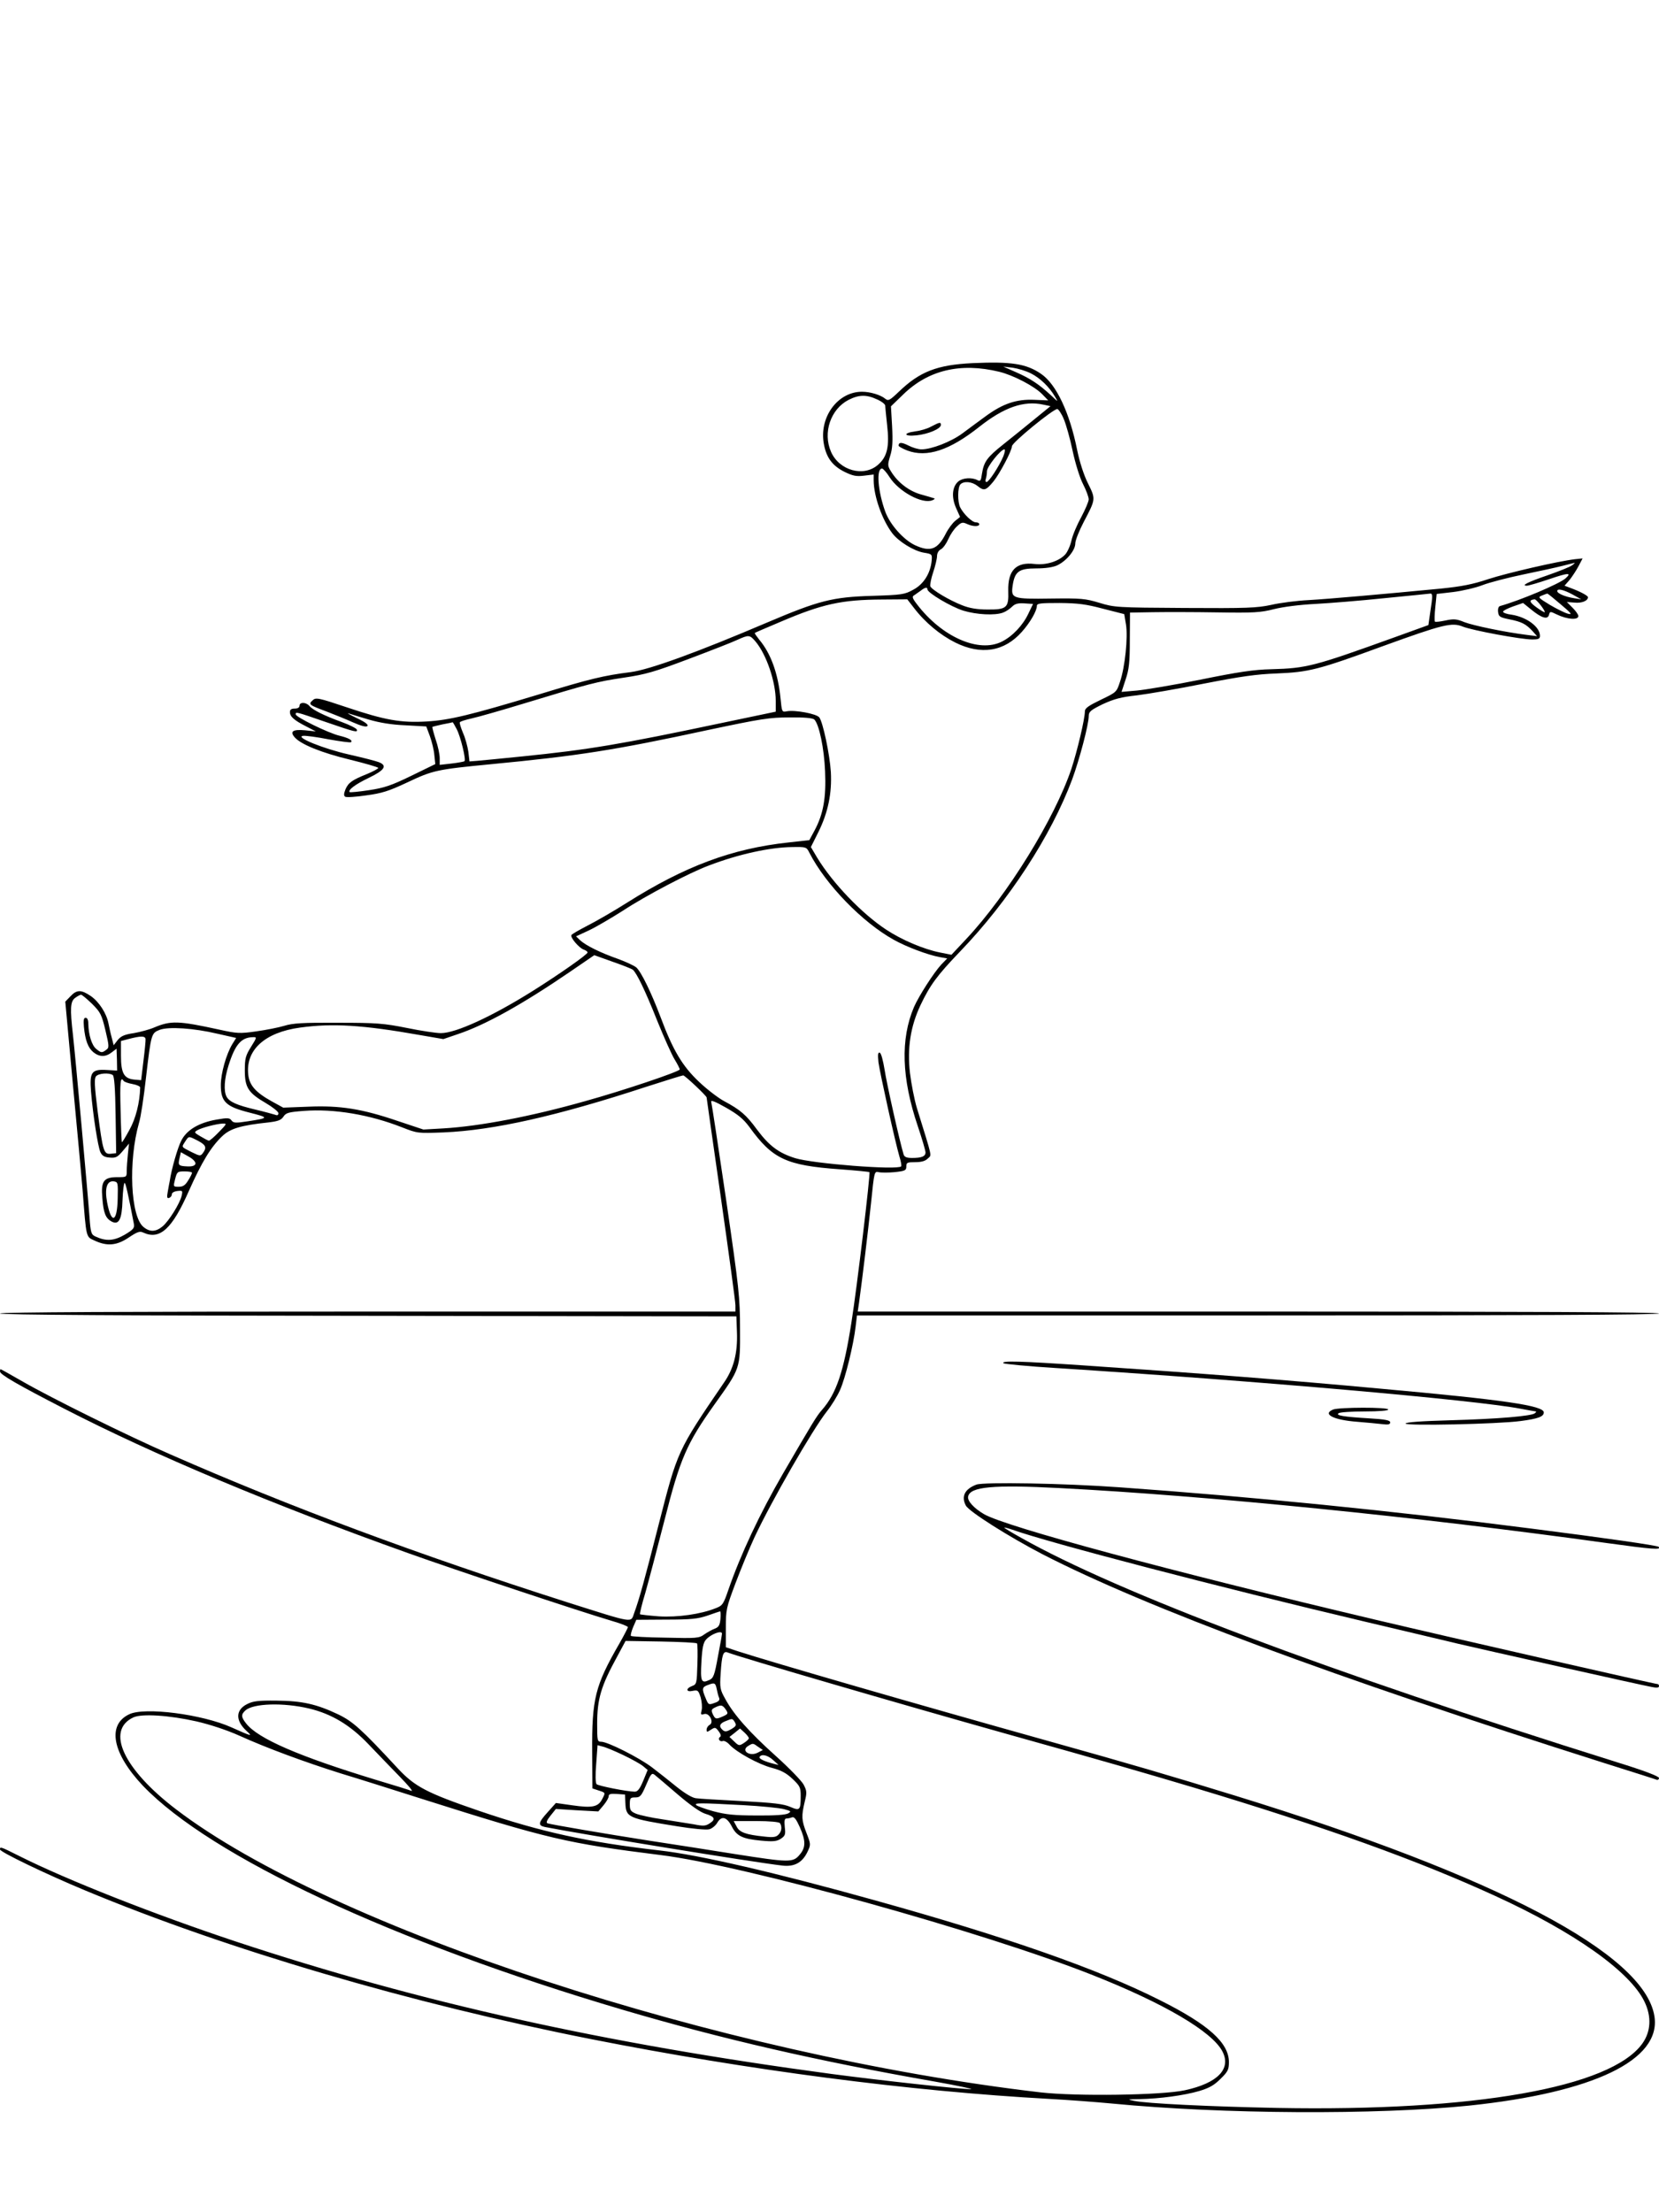 <?xml version="1.0" standalone="no"?>
<!DOCTYPE svg PUBLIC "-//W3C//DTD SVG 20010904//EN"
 "http://www.w3.org/TR/2001/REC-SVG-20010904/DTD/svg10.dtd">
<svg version="1.0" xmlns="http://www.w3.org/2000/svg"
 width="864pt" height="1152pt" viewBox="0 0 864 1152"
 preserveAspectRatio="xMidYMid meet">

<g transform="translate(0,1152) scale(0.1,-0.1)"
fill="#000000" stroke="none">
<path d="M5065 9629 c-185 -9 -275 -44 -384 -149 -47 -45 -55 -49 -70 -37 -23
20 -78 37 -122 37 -127 0 -225 -134 -198 -274 13 -70 45 -112 107 -143 43 -21
61 -25 102 -20 l50 6 0 -32 c1 -82 44 -204 97 -274 34 -44 112 -92 164 -101
43 -7 44 -8 41 -42 -6 -65 -42 -123 -96 -151 -45 -25 -59 -27 -215 -32 -206
-6 -278 -25 -544 -138 -361 -154 -613 -246 -712 -259 -142 -18 -213 -35 -478
-116 -358 -108 -466 -134 -584 -141 -136 -8 -218 7 -415 73 -152 51 -163 53
-180 37 -23 -21 -19 -24 72 -58 41 -16 104 -41 139 -57 43 -19 68 -25 74 -19
7 7 -11 21 -54 41 -35 17 -55 28 -44 25 11 -4 58 -18 105 -32 58 -17 119 -27
192 -30 l108 -6 19 -51 c10 -28 21 -72 23 -98 l5 -47 -125 -61 c-105 -51 -141
-63 -221 -75 -52 -8 -97 -12 -100 -10 -10 11 30 41 99 74 83 40 99 64 53 82
-15 6 -85 24 -156 40 -133 30 -283 91 -239 97 12 2 72 -6 133 -18 61 -11 114
-18 117 -15 10 10 -12 22 -61 34 -58 14 -227 97 -227 111 0 14 -2 15 157 -40
154 -53 167 -56 161 -39 -2 6 -37 24 -78 39 -91 33 -152 63 -169 84 -17 20
-51 21 -51 1 0 -9 -9 -15 -25 -15 -18 0 -25 -5 -25 -18 0 -24 22 -43 85 -75
l50 -26 -56 6 c-64 6 -82 -6 -53 -38 33 -36 138 -79 287 -115 81 -20 147 -39
147 -43 0 -4 -26 -18 -57 -31 -80 -32 -99 -46 -114 -81 -9 -23 -9 -33 -1 -38
7 -4 56 -1 109 7 82 11 117 22 213 67 135 64 155 68 433 95 460 44 645 73
1132 178 279 59 322 66 427 66 76 1 121 -3 129 -11 25 -25 51 -149 56 -270 6
-138 -9 -222 -55 -308 l-27 -50 -108 -12 c-296 -32 -541 -124 -842 -314 -71
-45 -165 -99 -207 -120 -42 -22 -79 -43 -82 -48 -8 -12 40 -68 64 -76 11 -4
20 -10 20 -15 0 -10 -145 -112 -285 -200 -212 -133 -401 -220 -479 -220 -24 0
-104 12 -177 27 -121 24 -156 27 -359 27 -183 1 -235 -2 -280 -16 -30 -9 -96
-22 -147 -29 -84 -12 -99 -11 -190 9 -215 47 -253 48 -341 11 -23 -10 -71 -23
-105 -29 -48 -7 -67 -15 -84 -36 l-21 -27 -10 39 c-6 21 -13 55 -17 74 -10 53
-49 113 -92 143 -50 34 -73 34 -106 -1 l-27 -28 39 -425 c22 -233 45 -482 51
-554 20 -260 17 -244 64 -266 65 -30 115 -25 177 17 45 30 57 34 76 25 86 -39
150 20 237 218 66 148 114 228 173 284 41 40 98 57 241 72 50 6 66 12 78 30
13 20 26 24 107 30 156 12 342 -19 512 -86 79 -31 81 -31 215 -26 260 11 591
85 1057 238 100 32 186 59 191 59 9 0 122 -107 122 -115 0 -3 34 -240 75 -527
41 -287 75 -537 75 -555 l0 -33 -1915 0 c-1267 0 -1915 -3 -1915 -10 0 -7 651
-11 1918 -12 l1917 -3 3 -83 c4 -107 -17 -189 -67 -261 -245 -359 -242 -355
-341 -741 -72 -283 -101 -389 -127 -459 -19 -53 6 -57 -348 55 -779 249 -1443
496 -2067 770 -221 96 -619 293 -767 378 -63 36 -116 66 -118 66 -2 0 -3 -6
-3 -12 0 -16 94 -70 335 -194 462 -238 1077 -497 1791 -752 240 -86 889 -302
1061 -353 46 -13 83 -28 83 -32 0 -4 -20 -43 -44 -85 -127 -220 -144 -288
-142 -566 l1 -189 30 -10 c40 -13 39 -11 21 -46 -21 -41 -52 -47 -156 -32
l-85 12 -42 -47 c-50 -55 -53 -70 -15 -78 181 -36 1080 -183 1237 -201 62 -7
103 15 130 71 18 38 18 40 -5 99 -26 67 -27 87 -9 163 12 48 11 56 -6 89 -11
20 -76 87 -145 149 -136 122 -219 215 -263 297 -27 48 -29 58 -24 132 6 96 13
119 36 110 60 -24 900 -269 1456 -425 533 -149 708 -200 973 -279 688 -207
1161 -377 1569 -564 411 -188 701 -393 777 -550 38 -78 34 -156 -11 -219 -165
-229 -877 -354 -1901 -335 -350 7 -683 23 -747 37 -36 7 -34 8 30 9 105 2 231
19 310 42 54 16 79 31 112 64 38 37 43 48 43 87 0 100 -107 196 -359 322 -323
163 -801 330 -1484 520 -516 144 -917 237 -1123 260 -375 43 -616 96 -939 206
-274 94 -335 126 -425 223 -190 205 -233 243 -310 280 -112 53 -187 70 -320
71 -94 1 -122 -2 -153 -18 -60 -30 -62 -85 -4 -139 34 -31 31 -31 -78 18 -152
68 -452 107 -532 68 -117 -55 -88 -204 71 -372 354 -370 1302 -813 2496 -1166
519 -153 1018 -268 1630 -375 118 -21 202 -39 187 -39 -43 -2 -478 46 -727 79
-1185 159 -2142 372 -3100 689 -427 142 -881 321 -1128 445 -100 50 -102 51
-102 35 0 -13 236 -127 445 -214 737 -307 1693 -588 2635 -774 821 -162 1657
-271 2385 -311 94 -5 240 -16 325 -24 579 -56 1377 -60 1860 -11 650 68 1003
238 966 466 -52 325 -819 728 -2186 1149 -345 106 -528 160 -975 285 -701 196
-1429 407 -1612 466 l-63 21 0 100 c0 95 2 105 51 235 28 74 72 181 98 237 89
190 301 559 377 656 24 30 55 80 69 112 27 60 70 234 81 330 l7 58 2088 0
c1386 0 2089 3 2089 10 0 7 -702 10 -2086 10 l-2087 0 7 48 c18 131 46 365 62
515 17 166 17 168 40 163 12 -3 50 -3 83 0 55 6 61 9 61 30 0 20 5 22 46 22
33 0 53 6 66 19 21 21 26 -6 -57 263 -13 43 -29 125 -36 182 -15 131 3 244 55
354 50 105 86 154 206 279 253 263 474 602 584 897 38 104 86 285 86 329 0 23
10 31 73 62 59 27 95 37 178 46 57 7 214 34 349 61 195 38 273 49 380 53 166
7 213 18 554 143 312 113 357 124 414 101 50 -20 304 -67 361 -67 33 0 41 3
41 19 0 47 -70 98 -148 110 -25 3 -45 10 -44 16 0 5 24 17 52 27 l52 18 42
-34 c55 -45 86 -54 93 -28 5 19 6 19 41 2 54 -26 112 -30 112 -8 0 7 -13 26
-30 43 l-30 30 40 -3 c37 -4 70 9 70 28 0 8 -41 30 -93 49 l-29 11 27 31 c14
18 35 50 46 71 l21 40 -39 -4 c-87 -10 -355 -72 -453 -104 -80 -27 -138 -38
-245 -49 -301 -29 -585 -54 -690 -60 -60 -3 -148 -14 -195 -25 -75 -16 -127
-18 -450 -16 -355 2 -367 3 -445 27 -73 22 -95 24 -251 22 -203 -3 -210 0
-200 69 11 72 33 88 122 88 49 0 88 6 110 16 48 23 94 78 94 114 0 16 20 66
44 112 63 120 63 118 22 201 -22 44 -43 110 -56 172 -39 196 -109 344 -188
398 -77 53 -155 65 -357 56z m139 -45 c74 -18 183 -75 224 -117 l31 -32 -73 3
c-93 4 -163 -20 -252 -85 -36 -26 -91 -67 -122 -90 -58 -43 -160 -83 -213 -83
-17 0 -47 9 -68 20 -36 18 -51 18 -51 -1 0 -4 20 -15 45 -25 102 -38 220 0
376 124 128 101 231 137 332 115 l38 -8 -86 -70 c-47 -39 -120 -97 -161 -130
-83 -66 -100 -89 -110 -152 -5 -37 -8 -41 -24 -33 -29 15 -76 12 -99 -7 -32
-27 -37 -81 -12 -138 l21 -47 -25 -20 c-14 -11 -37 -42 -50 -68 -42 -82 -80
-96 -160 -59 -59 28 -129 106 -154 173 -39 106 -49 227 -17 226 6 -1 24 -21
39 -45 48 -75 171 -142 223 -120 10 4 15 9 9 10 -5 2 -36 11 -68 20 -62 17
-121 62 -156 119 -19 30 -19 35 -5 82 12 37 14 74 10 154 l-6 104 63 61 c131
128 299 168 501 119z m166 -9 c47 -24 94 -69 124 -120 18 -30 18 -30 -20 6
-63 58 -108 88 -181 120 l-68 30 50 -6 c27 -4 70 -17 95 -30z m-802 -135 c23
-10 42 -25 42 -32 0 -7 5 -52 10 -101 13 -112 1 -165 -47 -207 -74 -66 -202
-31 -245 67 -44 100 -2 223 92 271 54 27 92 28 148 2z m972 -102 c12 -28 33
-102 46 -165 14 -65 37 -140 54 -173 17 -33 30 -69 30 -80 0 -12 -18 -53 -39
-93 -22 -40 -45 -94 -51 -122 -6 -27 -21 -60 -32 -72 -33 -36 -100 -57 -159
-50 -97 12 -141 -33 -138 -141 3 -87 -8 -97 -109 -96 -53 0 -94 7 -131 22 -67
26 -159 81 -166 99 -2 8 4 41 15 73 11 33 20 71 20 84 0 15 8 30 21 36 11 6
28 30 38 53 10 23 30 53 45 66 22 21 29 23 51 13 32 -15 65 -15 65 -2 0 6 -8
10 -18 10 -19 0 -62 41 -81 77 -15 29 -14 106 1 121 18 18 60 14 88 -8 35 -28
44 -25 84 23 33 41 96 160 96 183 0 19 212 192 236 194 6 0 22 -23 34 -52z
m-315 -195 c-22 -52 -75 -133 -87 -133 -6 0 -7 7 -4 16 3 9 6 27 6 40 0 24 72
114 91 114 5 0 2 -17 -6 -37z m2962 -567 c-10 -8 -68 -31 -128 -52 -102 -35
-140 -54 -107 -54 8 0 60 15 116 34 100 34 120 35 85 4 -33 -29 -237 -115
-341 -144 -8 -2 -12 -15 -10 -31 3 -24 9 -28 58 -38 65 -13 86 -24 120 -60
l25 -28 -55 7 c-112 14 -276 48 -323 66 -41 17 -56 18 -98 9 -28 -6 -53 -9
-56 -6 -3 3 -2 37 2 75 l7 69 86 10 c48 6 117 22 153 36 36 14 133 39 215 56
82 17 174 37 204 45 30 8 57 14 60 15 3 0 -3 -6 -13 -13z m-3357 -125 c0 -18
123 -91 187 -111 69 -21 165 -26 207 -10 14 5 35 19 46 30 16 16 31 20 65 18
l45 -3 -24 -50 c-28 -60 -82 -118 -138 -146 -120 -61 -313 24 -443 195 -24 31
-26 40 -14 46 7 5 23 16 34 24 23 18 35 20 35 7z m3360 -27 l45 -25 -38 6
c-46 7 -87 25 -87 37 0 15 34 7 80 -18z m-734 -41 c-4 -27 -9 -64 -12 -83 l-5
-35 -177 -64 c-419 -151 -457 -161 -642 -166 -89 -2 -171 -14 -367 -54 -139
-28 -289 -53 -332 -57 l-80 -7 21 64 c18 53 22 89 22 206 l1 143 120 2 c66 1
217 1 335 -1 189 -3 225 -1 295 17 48 12 134 23 215 27 74 4 236 17 360 30
124 12 231 23 239 24 10 1 12 -10 7 -46z m672 -10 c56 -47 62 -55 38 -49 -16
4 -58 25 -94 46 -62 38 -64 40 -41 49 13 5 25 10 27 10 2 1 34 -25 70 -56z
m-3368 -19 c58 -76 137 -141 215 -180 135 -67 256 -47 347 56 43 48 78 109 78
135 0 13 18 15 118 15 96 -1 137 -6 227 -30 l110 -28 9 -54 c11 -66 -5 -222
-31 -298 -18 -55 -19 -55 -100 -94 -64 -31 -83 -44 -83 -60 0 -40 -40 -207
-70 -299 -87 -259 -333 -658 -549 -888 l-76 -81 -60 12 c-85 17 -198 65 -280
119 -126 83 -279 242 -360 376 l-32 54 39 78 c51 103 71 203 65 313 -6 93 -41
258 -60 284 -14 19 -127 40 -169 32 -26 -5 -26 -4 -33 67 -13 131 -51 235
-111 306 -14 18 -25 33 -23 35 2 2 63 28 134 58 218 93 318 115 530 116 l130
1 35 -45z m3264 14 c14 -18 23 -34 21 -36 -2 -2 -22 10 -44 26 -37 27 -39 38
-9 41 4 1 18 -13 32 -31z m-4089 -189 c57 -68 105 -210 105 -309 l0 -56 -277
-58 c-535 -113 -697 -140 -1043 -175 -107 -11 -213 -21 -235 -23 l-40 -3 -6
51 c-4 27 -16 72 -28 98 -11 27 -19 51 -16 55 2 4 30 13 62 20 32 7 155 42
273 78 342 104 378 113 518 134 115 17 160 30 340 98 114 43 227 87 252 99 60
27 64 27 95 -9z m-1556 -457 c20 -39 49 -158 40 -166 -2 -2 -32 -8 -67 -12
l-62 -7 0 35 c0 19 -9 63 -21 97 -11 35 -19 64 -17 66 2 1 26 7 53 13 28 5 51
10 52 11 2 0 11 -16 22 -37z m1837 -644 c84 -164 276 -362 439 -452 66 -37
178 -79 239 -90 l39 -7 -31 -32 c-38 -41 -116 -162 -142 -221 -71 -167 -65
-370 20 -621 22 -65 40 -127 40 -136 0 -21 -20 -29 -70 -29 -28 0 -40 5 -44
18 -21 69 -89 373 -99 441 -8 49 -18 86 -25 89 -10 3 -11 -9 -7 -50 8 -58 87
-415 109 -490 8 -25 12 -49 9 -52 -21 -20 -458 14 -552 43 -86 27 -135 64
-198 148 -57 78 -88 104 -172 149 -30 16 -89 61 -130 100 -87 82 -136 164
-201 338 -48 127 -100 234 -126 258 -11 9 -53 29 -94 44 -94 33 -168 70 -198
97 l-22 21 67 31 c38 18 116 64 176 102 120 79 347 198 449 236 154 59 319 95
435 96 72 1 73 1 89 -31z m-920 -608 c20 -18 63 -105 127 -266 36 -89 77 -180
91 -202 14 -23 26 -46 26 -51 0 -11 -297 -111 -492 -165 -282 -80 -551 -131
-738 -142 l-105 -6 -135 45 c-185 63 -299 81 -464 74 l-131 -5 -60 33 c-83 46
-116 83 -122 138 -15 129 86 221 270 246 168 23 325 14 624 -39 l122 -21 76
26 c141 47 334 154 580 322 l130 89 95 -34 c52 -18 100 -37 106 -42z m-2817
-177 c44 -44 50 -55 70 -138 20 -84 20 -91 4 -102 -22 -17 -27 -16 -52 5 -23
18 -40 74 -41 130 0 20 -5 32 -14 32 -10 0 -12 -12 -9 -47 7 -72 22 -110 50
-133 32 -25 63 -25 95 0 l25 19 2 -57 1 -57 -53 3 c-80 5 -91 -10 -83 -112 10
-121 36 -288 49 -316 9 -19 21 -26 48 -28 32 -3 41 2 69 35 l32 38 -6 -55 c-3
-30 -6 -70 -6 -87 0 -33 0 -33 -48 -33 -72 0 -87 -20 -79 -109 6 -78 17 -105
48 -122 38 -20 54 10 57 111 2 50 7 90 11 90 5 0 18 -55 48 -212 4 -23 -1 -30
-48 -58 -56 -32 -96 -35 -152 -9 -22 10 -25 19 -31 102 -9 125 -74 842 -86
947 -16 139 -14 176 12 194 12 9 26 16 30 16 5 0 30 -21 57 -47z m653 -156
l98 -22 -20 -32 c-32 -53 -60 -153 -60 -214 0 -87 27 -112 150 -143 102 -26
102 -28 -9 -45 -64 -10 -75 -9 -85 4 -10 14 -20 15 -77 5 -93 -16 -157 -54
-185 -110 -19 -37 -51 -148 -60 -210 -2 -8 -6 -32 -10 -54 -6 -31 -4 -38 7
-34 8 3 14 11 14 19 0 8 12 15 29 17 27 3 28 2 22 -25 -10 -41 -66 -131 -99
-159 -35 -29 -66 -31 -99 -4 -68 53 -81 342 -24 543 9 28 25 134 36 233 27
231 28 234 71 251 47 18 179 9 301 -20z m-385 -142 l-12 -100 -35 3 c-54 5
-70 33 -70 124 l0 77 38 10 c65 17 87 17 90 1 1 -8 -4 -60 -11 -115z m560 73
c-28 -45 -32 -60 -32 -122 0 -89 18 -117 109 -170 36 -21 66 -45 66 -53 0 -10
-6 -13 -17 -8 -10 3 -56 16 -103 27 -97 23 -135 40 -150 67 -16 30 -12 93 10
162 34 109 66 147 127 148 22 1 21 -1 -10 -51z m-720 -146 c8 -5 13 -66 15
-207 l3 -200 -27 -3 c-38 -4 -42 11 -69 217 -17 136 -19 174 -9 186 13 16 67
20 87 7z m57 -31 c4 -5 24 -12 46 -16 22 -4 40 -12 40 -18 -2 -79 -23 -162
-56 -221 -20 -37 -38 -66 -39 -64 -2 2 -5 76 -7 166 -4 146 -1 180 16 153z
m3259 -240 c120 -166 191 -200 471 -220 83 -6 152 -13 154 -15 6 -6 -65 -602
-94 -784 -40 -255 -78 -369 -154 -455 -28 -32 -47 -64 -203 -332 -121 -209
-220 -420 -283 -602 -26 -76 -31 -84 -65 -97 -79 -32 -200 -49 -298 -43 -52 4
-96 9 -98 11 -2 2 10 53 28 112 17 60 62 231 100 379 81 320 116 399 259 600
137 192 135 186 134 395 0 163 -5 210 -72 670 -40 272 -75 502 -78 512 -3 11
19 3 77 -30 63 -36 90 -58 122 -101z m-2763 -26 c-24 -25 -47 -45 -52 -45 -4
0 -23 10 -43 22 -33 19 -35 22 -18 32 24 14 102 34 133 35 23 1 21 -2 -20 -44z
m-110 -45 c42 -22 48 -35 27 -64 -13 -17 -15 -17 -58 4 -57 29 -54 25 -35 55
20 30 17 30 66 5z m-12 -120 c-3 -10 -15 -15 -41 -14 -47 2 -51 5 -42 43 l7
31 39 -22 c24 -13 38 -28 37 -38z m-18 -47 c0 -5 -9 -23 -20 -40 -15 -25 -27
-33 -49 -33 -29 0 -29 0 -19 40 10 38 12 40 49 40 22 0 39 -3 39 -7z m-387
-132 c-2 -126 -33 -139 -55 -23 -14 75 -1 115 35 110 21 -3 22 -7 20 -87z
m3139 -2192 c-3 -32 -9 -42 -29 -50 -14 -5 -39 -19 -55 -30 -27 -20 -40 -21
-203 -17 -95 1 -176 6 -179 9 -3 3 2 23 11 45 l17 39 155 1 c131 0 166 4 216
21 33 12 62 21 65 22 3 1 4 -17 2 -40z m8 -76 c0 -5 -9 -58 -21 -119 -18 -99
-23 -113 -46 -123 -41 -19 -46 -6 -40 96 4 72 10 100 24 115 26 29 83 50 83
31z m-130 -51 c3 -4 4 -53 2 -110 -3 -99 -4 -103 -28 -112 -34 -13 -31 -33 4
-25 26 5 29 3 41 -34 6 -22 9 -52 5 -67 -6 -23 -4 -25 13 -20 27 9 53 -43 29
-56 -9 -5 -16 -16 -16 -25 0 -14 2 -14 23 0 20 13 24 13 40 -9 11 -14 13 -25
7 -29 -14 -9 -1 -28 15 -21 7 2 23 -6 35 -20 38 -40 151 -102 220 -120 49 -13
75 -27 108 -58 38 -36 42 -45 42 -87 0 -76 -4 -80 -55 -58 -35 15 -84 21 -252
30 -114 6 -223 12 -240 15 -20 3 -59 27 -100 60 -38 31 -95 76 -128 101 -66
50 -230 133 -264 133 -20 0 -21 5 -21 93 0 130 20 197 105 352 l43 80 184 -3
c100 -2 185 -6 188 -10z m103 -239 c3 -16 8 -35 12 -44 5 -12 -2 -20 -24 -27
-30 -11 -32 -10 -46 25 -21 49 -19 58 13 69 34 13 38 11 45 -23z m-2123 -100
c117 -28 214 -86 310 -187 47 -49 120 -125 163 -169 43 -44 70 -76 60 -73 -9
4 -92 30 -183 57 -404 123 -616 215 -678 294 -27 34 -27 47 -4 68 41 37 197
42 332 10z m2166 0 c18 -25 18 -28 -11 -41 -36 -16 -40 -15 -53 12 -9 20 -7
25 11 34 31 15 38 14 53 -5z m-2753 -67 c73 -17 158 -45 225 -75 139 -63 339
-137 527 -196 83 -25 276 -86 430 -135 650 -206 748 -229 1235 -290 437 -54
1688 -402 2250 -625 372 -147 622 -294 676 -397 48 -91 -24 -166 -196 -203
-120 -26 -565 -32 -750 -11 -1670 195 -3695 857 -4503 1474 -274 209 -368 411
-222 479 44 20 186 11 328 -21z m2804 -4 c9 -16 7 -21 -18 -36 -24 -14 -33
-15 -44 -6 -23 19 -18 35 13 47 37 15 36 15 49 -5z m73 -84 c0 -4 -11 -15 -25
-24 -25 -16 -27 -16 -51 7 l-25 24 28 22 27 22 23 -21 c13 -12 23 -25 23 -30z
m49 -45 l24 -16 -27 -14 c-43 -22 -90 12 -48 36 23 14 24 14 51 -6z m-704 -42
c44 -21 91 -47 104 -58 l24 -20 -23 -56 c-18 -43 -29 -57 -44 -57 -39 0 -190
30 -199 39 -6 6 -7 49 -2 106 l7 97 26 -7 c15 -3 63 -23 107 -44z m782 -27
l28 -25 -25 6 c-48 12 -80 27 -74 36 10 17 43 9 71 -17z m-498 -178 c67 -57
118 -93 144 -101 50 -15 56 -29 23 -50 -21 -14 -33 -15 -83 -5 -32 5 -105 17
-163 26 -57 8 -119 22 -137 29 -29 12 -33 19 -33 49 0 33 3 36 28 36 26 0 32
7 57 65 24 57 29 64 44 53 9 -7 63 -53 120 -102z m-272 -45 c3 -76 13 -80 274
-122 74 -12 147 -19 162 -15 14 3 34 19 43 35 22 37 49 30 75 -20 25 -50 56
-65 152 -74 64 -6 82 -4 104 10 22 15 25 22 20 61 -3 32 -1 44 8 44 8 0 21 3
29 6 12 5 22 -8 41 -50 32 -72 32 -107 -1 -145 -34 -41 -55 -40 -336 4 -123
20 -324 51 -448 70 -230 36 -505 83 -528 90 -9 3 -5 15 15 40 l28 35 110 -7
111 -6 27 32 c15 18 27 39 27 47 0 12 10 14 43 12 l42 -3 2 -44z m611 -11 c95
-5 192 -15 215 -21 37 -10 39 -12 22 -22 -13 -8 -73 -12 -165 -11 -117 0 -160
5 -225 22 -43 12 -84 27 -89 32 -12 12 18 12 242 0z m194 -94 c12 -18 9 -44
-8 -60 -12 -13 -28 -15 -72 -10 -98 10 -131 22 -146 53 l-15 28 117 0 c72 0
120 -5 124 -11z"/>
<path d="M4850 9299 c-19 -11 -56 -22 -82 -25 -67 -9 -62 -28 5 -21 60 6 127
34 127 54 0 16 -6 15 -50 -8z"/>
<path d="M5226 4421 c5 -4 128 -16 274 -25 1049 -67 2179 -166 2420 -212 41
-8 77 -14 79 -14 3 0 1 -4 -5 -9 -15 -15 -189 -30 -441 -37 -148 -4 -233 -10
-233 -17 0 -13 480 -3 599 13 92 12 121 23 121 45 0 35 -200 65 -855 124 -485
45 -924 79 -1545 121 -323 22 -429 25 -414 11z"/>
<path d="M6943 4180 c-59 -24 3 -55 127 -64 47 -4 104 -9 128 -12 32 -4 42 -2
42 9 0 11 -25 16 -109 21 -133 8 -178 15 -159 27 7 5 68 9 136 9 74 0 122 4
122 10 0 13 -256 12 -287 0z"/>
<path d="M5085 3789 c-61 -23 -80 -62 -55 -109 17 -32 225 -163 400 -254 541
-278 1515 -640 2925 -1087 143 -45 266 -84 273 -87 6 -2 12 2 12 9 0 9 -76 38
-218 82 -1512 474 -2595 882 -3104 1169 -49 27 -88 51 -88 53 0 2 19 -3 43
-11 190 -68 1075 -299 1837 -479 223 -53 441 -104 485 -115 110 -26 961 -217
1008 -225 24 -5 37 -4 37 4 0 6 -3 11 -6 11 -14 0 -1063 239 -1469 335 -1073
254 -1926 484 -2040 550 -53 31 -88 69 -83 92 10 51 129 62 476 44 771 -40
1861 -149 2855 -287 232 -32 282 -36 265 -19 -7 7 -278 46 -663 95 -725 93
-1456 166 -2145 215 -290 21 -706 28 -745 14z"/>
</g>
</svg>
